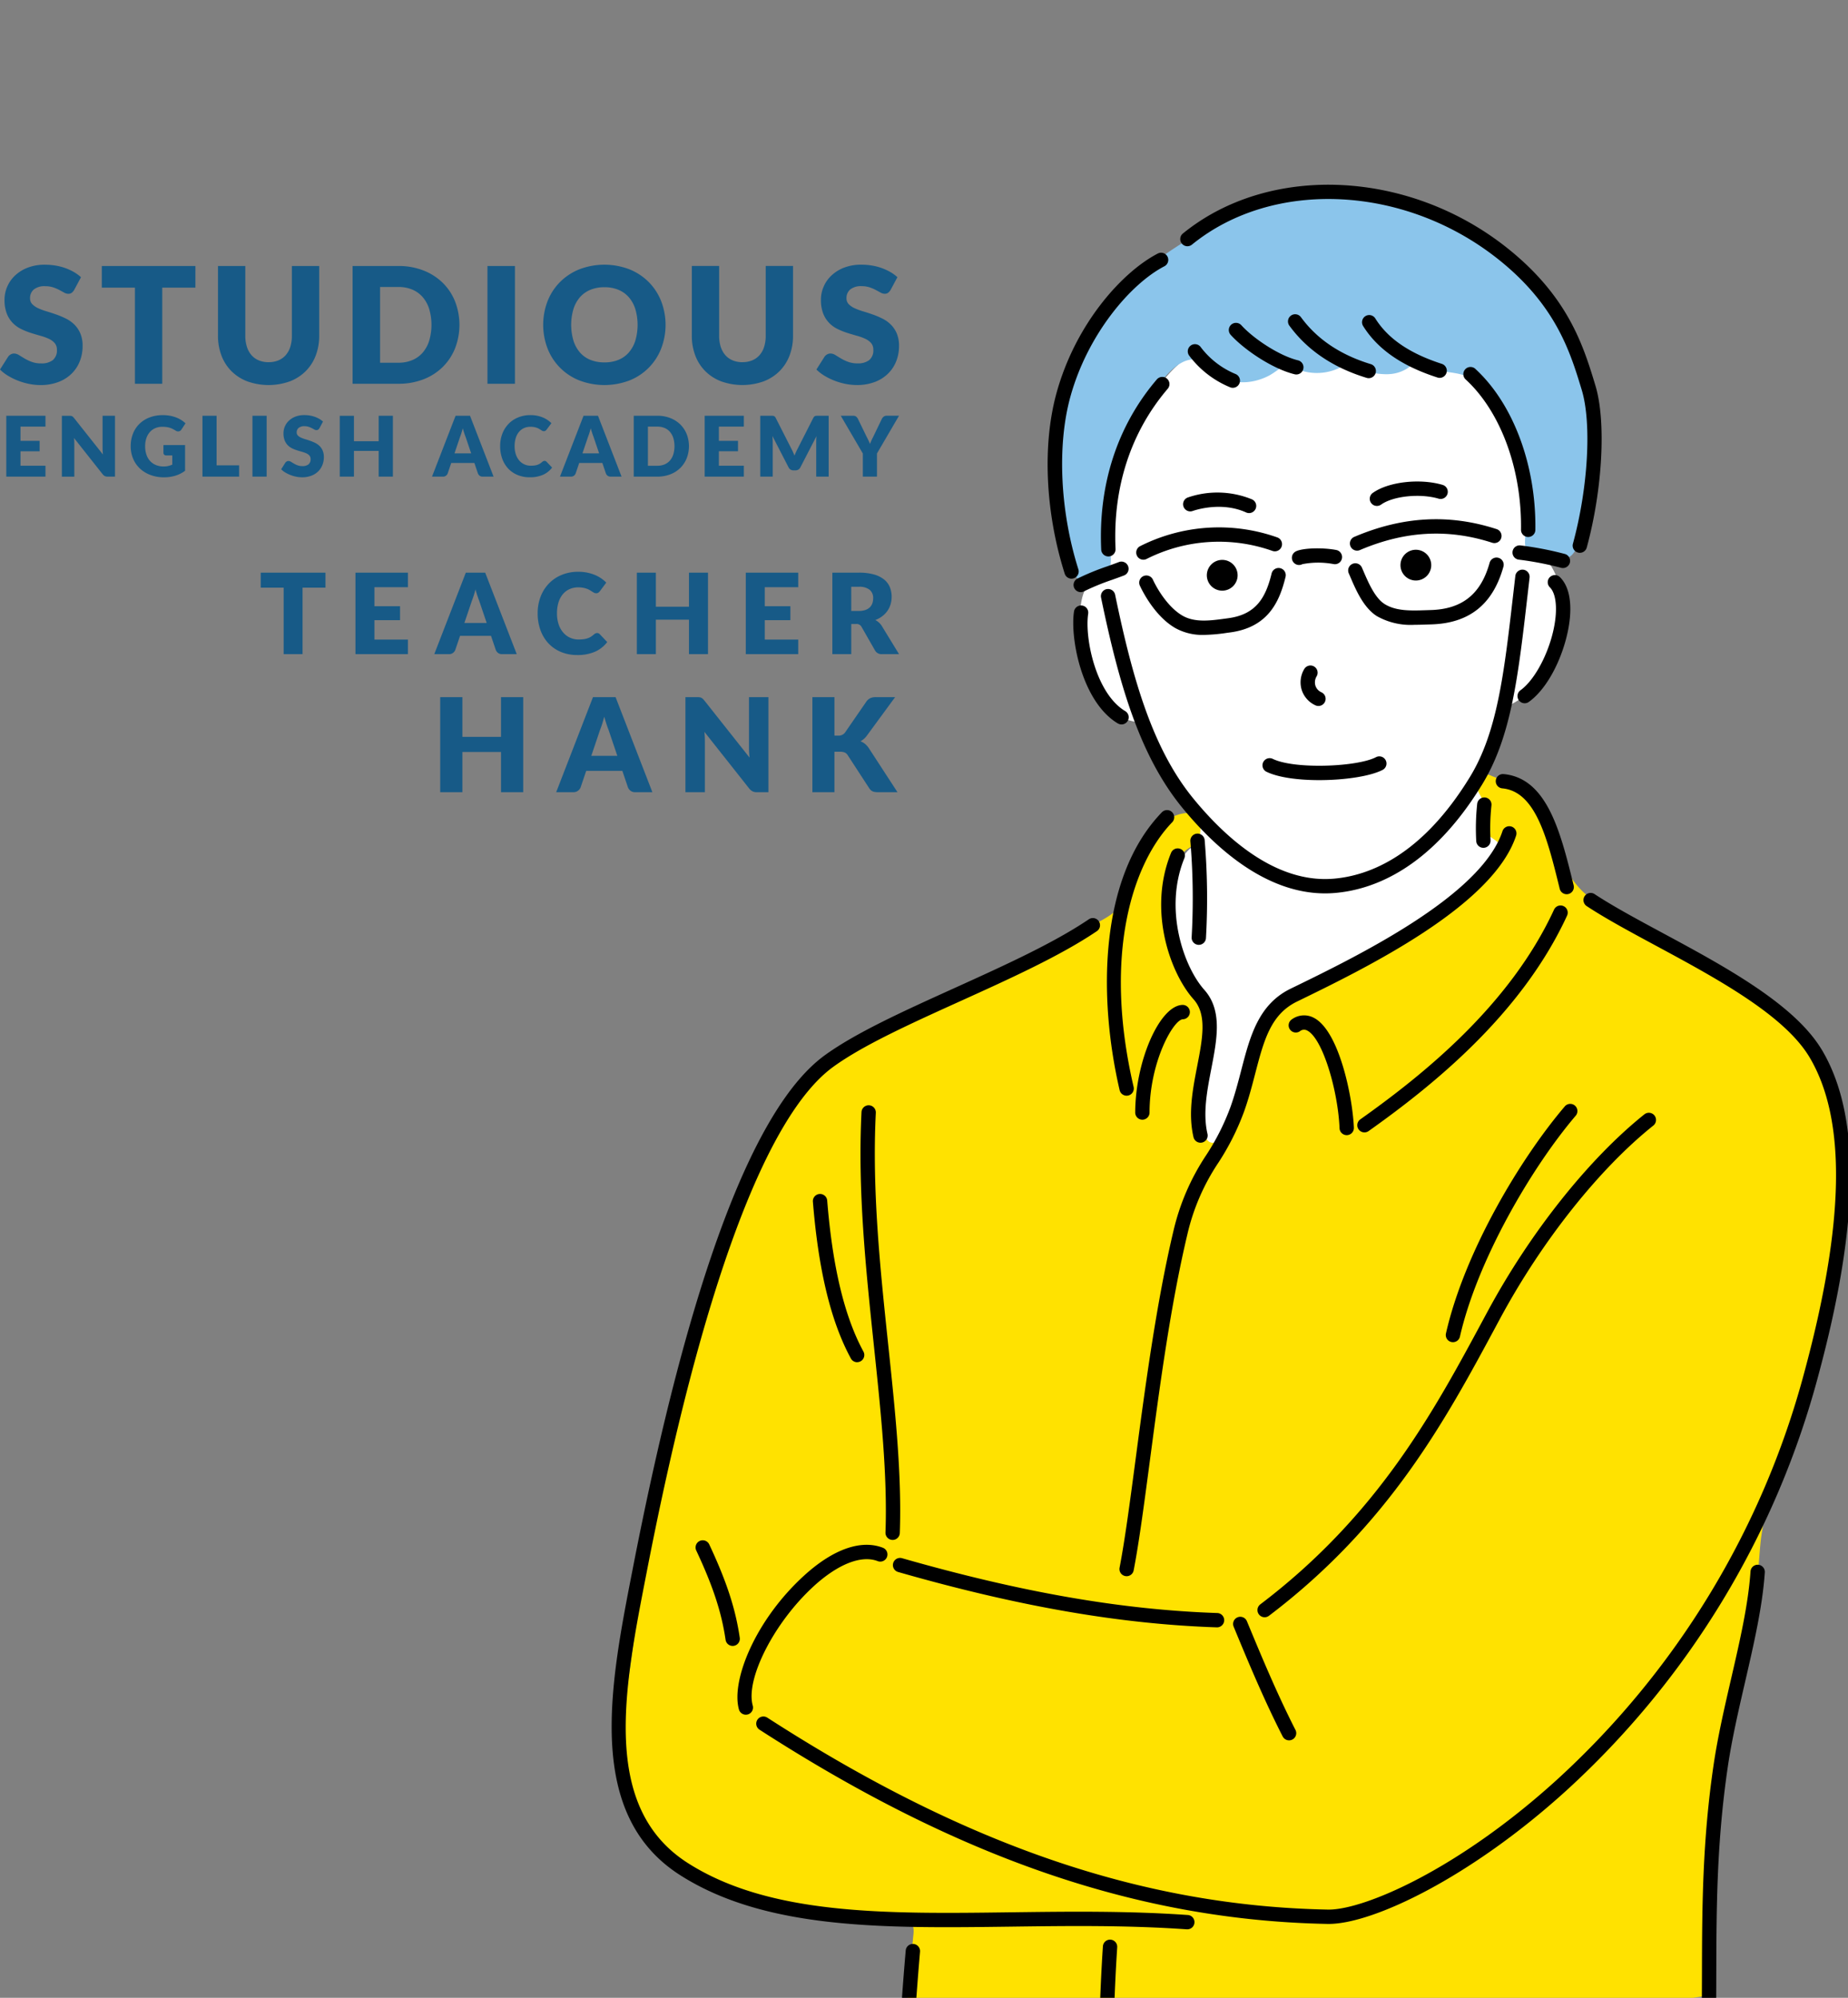 <svg xmlns="http://www.w3.org/2000/svg" xmlns:xlink="http://www.w3.org/1999/xlink" width="370" height="400" viewBox="0 0 370 400">
  <rect x="0" y="0" width="370" height="400" fill="#808080" stroke="none"/>
  <defs>
    <clipPath id="clip-path">
      <rect id="mask" width="370" height="400" transform="translate(727 4136)" fill="#ffe200"/>
    </clipPath>
  </defs>
  <g id="image" transform="translate(-727 -4136)" clip-path="url(#clip-path)">
    <g id="illust" transform="translate(849.462 4173)">
      <path id="white" d="M1059.191,4230.193a19.588,19.588,0,0,1-10.773,14c-1.234,5-2.659,10.071-5.526,14.38a.92.92,0,0,1,.338.624c.38,3.366.666,6.758,1.143,10.11.119.842.442.7,1.164.761a2.546,2.546,0,0,1,1.437.512,2.648,2.648,0,0,1,.791,2.551c-.369,2.43-2.613,4.586-4.32,6.187-2.146,2.011-4.505,3.811-6.818,5.625-8.406,6.592-17.286,12.729-27.154,16.93-2.316.987-5.065,1.595-7.14,3.044-1.959,1.367-2.815,3.736-3.427,5.944a116.587,116.587,0,0,1-5.012,15.39q-.864,2-1.833,3.95c-.418.841-.857,2.265-1.748,2.74-2.37,1.262-3.085-2.9-3.278-4.276-.788-5.611,1-11.089,1.362-16.653a18.925,18.925,0,0,0-.822-7.663c-.953-2.659-3.01-4.7-4.311-7.18a21.869,21.869,0,0,1-2.283-7.085,23.073,23.073,0,0,1,.129-9.176c.682-3.247,2-8.114,5.563-9.208a29.072,29.072,0,0,0-.824-6.023,49.752,49.752,0,0,1-10.93-18.258c-5.728-.373-10.006-5.6-11.343-11.052a36.548,36.548,0,0,1-.765-9.672c.067-2.547.264-5.508,2.151-7.439,1.022-1.046,2.847-1.333,3.428-2.749.532-1.3.246-2.887.179-4.242a45.822,45.822,0,0,1,.43-8.745,48.094,48.094,0,0,1,8.7-21.359.806.806,0,0,1,.091-.71,24.921,24.921,0,0,1,4.623-5.589,7.338,7.338,0,0,1,2.681-1.839c.059-.016.116-.021.174-.031.344-.29.682-.586,1.035-.866.9-.712,2.173.55,1.269,1.269-.049.04-.1.082-.144.121.113.067.225.137.336.208a15.95,15.95,0,0,0,12.49,2.276,36.236,36.236,0,0,1,7.137-1.416c2.338-.1,4.675-.118,7.011-.248,9.16-.511,18.737-1.543,27.441,2.07a.93.93,0,0,1,.535.565,7.4,7.4,0,0,1,3.569,4.071,56.138,56.138,0,0,1,2.1,5.44,10.993,10.993,0,0,1,1.769,3.533c.647,1.966,1.259,3.969,1.79,5.969a9.471,9.471,0,0,1,.3,2.094c1.207,4.476,1.112,9.271.875,13.916,2.845.258,4.735,3.2,5.6,5.725A22.5,22.5,0,0,1,1059.191,4230.193Z" transform="translate(-869.058 -4139.785)" fill="#fff"/>
      <path id="yellow" d="M1090.392,4314.428c-2.166-1.749-4.334-3.5-6.609-5.1-7.64-5.391-16.342-9.056-24.417-13.771a30.655,30.655,0,0,1-6.436-4.671c-2.836-2.858-4.59-6.556-5.99-10.28-1.164-3.1-2.043-7.183-4.705-9.423a12.2,12.2,0,0,0-3.555-1.842l-3.821-1.471a2.9,2.9,0,0,0-2.116-.241c-.991.419-1.183,1.789-.837,2.807s1.056,1.887,1.371,2.915c.453,1.48,0,2.969.044,4.465.1,3.233,4.756,2.364,2.667,6.131a17.523,17.523,0,0,1-3.793,4.725,140.207,140.207,0,0,1-18.621,13.874,62.706,62.706,0,0,1-8.679,4.663c-2.978,1.257-6.117,2.162-8.936,3.743-6.643,3.725-8.844,12.391-10.963,19.189-.6,1.916-1.2,3.833-1.943,5.7a15.409,15.409,0,0,1-2.4,4.67,1.874,1.874,0,0,1-2.439.57,4.024,4.024,0,0,1-1.352-2.571c-.723-3.233-.246-6.654.1-9.9.224-2.09.5-4.178.832-6.253a26.526,26.526,0,0,0,.678-6.224c-.26-3.431-2.157-4.9-3.918-7.642a31,31,0,0,1-4.476-18.664,13.052,13.052,0,0,1,2.574-6.172c.911-1.306,2.84-1.845,3.52-3.147a3.156,3.156,0,0,0,.267-1.186c.165-1.83.07-4.367-2.324-4.071a7.73,7.73,0,0,0-5.039,2.063,29.173,29.173,0,0,0-7.126,12.564,14.191,14.191,0,0,1-1.1,3.326c-1,1.8-2.9,2.88-4.708,3.869l-10.725,5.874c-3.95,2.162-7.9,4.325-11.947,6.3a89.559,89.559,0,0,1-11.5,4.511,56.731,56.731,0,0,0-20.148,11.837,64.916,64.916,0,0,0-15.447,21.446,43.465,43.465,0,0,0-2.971,10.27q-1.439,3.344-2.755,6.738a10.917,10.917,0,0,0-1.019,2.156.7.7,0,0,0,.013.514c-2.461,6.631-4.591,13.387-6.427,20.221a364.568,364.568,0,0,0-7.655,36.98c-.988,6.167-1.876,12.35-2.718,18.539-.882,6.475-2.035,13.028-1.963,19.581.062,5.7,1.22,11.616,4.458,16.41a24.015,24.015,0,0,0,6.81,6.481,40.434,40.434,0,0,0,11.7,7.543c7.208,3.027,15.084,3.55,22.779,4.275,3.413.321,8.622.642,12.035.963.622.734.372,1.936.293,2.819l-.086.965a44.78,44.78,0,0,0-.908,10.1q-.062.685-.124,1.372a.684.684,0,0,0,.123.481.872.872,0,0,0,.1.187,5.291,5.291,0,0,0,4.521,2.065c2.311.055,4.636-.378,6.949-.454,5.466-.18,8.947.6,14.321,1.478a82.857,82.857,0,0,0,15.593.852c5.419-.141,10.838-.324,16.257-.489,21.859-.661,43.723-1.247,65.579-1.993a301.608,301.608,0,0,0,36.179-2.934c.824-.128.708-1.136.112-1.472a41.271,41.271,0,0,0,.37-11.321c-.237-3.982-.345-7.969-.3-11.958q.075-6.527.675-13.027a19.054,19.054,0,0,0,1.28-4.279l6.521-30.879c.708-3.357,1.418-6.72,1.822-10.127.335-2.824.458-5.667.781-8.492a90.415,90.415,0,0,1,6.018-22.326c.755-1.946,1.543-3.878,2.344-5.8a103.318,103.318,0,0,0,7.336-28.043,120.46,120.46,0,0,0,.706-14.495C1105.073,4335.363,1101.981,4323.779,1090.392,4314.428Z" transform="translate(-858.609 -4149.484)" fill="#ffe200"/>
      <path id="blue" d="M958.624,4206.176c.574,2.313,1.269,4.594,2.059,6.827a5.412,5.412,0,0,0,1.42,2.451c1.931,1.614,5.906-.616,6.19-2.886a8.57,8.57,0,0,0-.17-3.561c-2.236-11.76,3.155-25.062,10.744-33.958,3.26-3.819,6.542-5.713,10.38-1.63,2.8,2.98,7.315,2.74,10.719,1,1.285-.656,2.6-1.866,3.789-2.383a10.517,10.517,0,0,0,11.413.24c-.217.146,4.221,1.334,4.624,1.4,2.874.443,5.255.888,7.927-.731a4.8,4.8,0,0,1,2.125-.956c1.216-.056,2.525.907,3.68,1.215,1.791.477,3.673.5,5.448,1.054,3.385,1.066,6.148,5.585,8,8.456,4.415,6.831,4.841,16.556,4.363,24.4-.057.936-.044,2.062.747,2.563a2.6,2.6,0,0,0,1.069.3c1.978.263,5.377,1.79,7.223.575,1.078-.708,1.9-3.046,2.456-4.206,1.645-3.459,1.909-8.391,2.194-12.179a59.943,59.943,0,0,0-.425-12.932c-1.086-7.641-4.8-13.982-8.474-20.686a39.4,39.4,0,0,0-8.513-10.059,41.565,41.565,0,0,0-6.28-4.3c-9.789-5.85-20.567-9.559-32.127-8.433a51.424,51.424,0,0,0-19.962,6.25c-5.423,3.021-11.58,6.636-15.971,11.055a42.714,42.714,0,0,0-3.523,4.087c-4.7,6.1-9.033,13.389-10.9,20.931-.949,3.833-1.951,7.493-2.011,11.5A57.161,57.161,0,0,0,958.624,4206.176Z" transform="translate(-868.448 -4136.161)" fill="#8bc5eb"/>
      <path id="line" d="M970.585,4263.63c-7.814,8.086-13.948,26.251-7.729,52.991a1.437,1.437,0,0,1-1.073,1.725,1.472,1.472,0,0,1-.327.037,1.437,1.437,0,0,1-1.4-1.112c-4.249-18.268-4.258-42.476,8.461-55.636a1.436,1.436,0,0,1,2.065,2Zm66.368-9.64a1.436,1.436,0,1,0-.27,2.859c6.7.632,9.024,10.087,11.484,20.1a1.438,1.438,0,0,0,1.394,1.094,1.414,1.414,0,0,0,.344-.042,1.436,1.436,0,0,0,1.052-1.737C1048.365,4265.716,1045.685,4254.813,1036.953,4253.99Zm12.695,28.324a1.436,1.436,0,0,0-2.609-1.2c-8.87,19.259-26.389,33.2-38.795,42.009a1.436,1.436,0,1,0,1.663,2.342C1022.581,4316.463,1040.491,4302.2,1049.648,4282.314Zm-62.456,31.68c1.728-6.638,3.093-11.883,8.365-14.451,13.7-6.672,39.2-19.091,43.864-33.186a1.436,1.436,0,1,0-2.726-.9c-4.281,12.944-29.075,25.019-42.4,31.5-6.462,3.148-8.126,9.541-9.887,16.31-.622,2.392-1.265,4.865-2.142,7.336a47.4,47.4,0,0,1-4.888,9.7,46.18,46.18,0,0,0-6.548,15.166c-3.44,14.465-5.734,31.787-7.576,45.7-1.153,8.712-2.15,16.234-3.209,21.714a1.435,1.435,0,0,0,1.137,1.682,1.468,1.468,0,0,0,.275.027,1.437,1.437,0,0,0,1.408-1.164c1.075-5.563,2.077-13.125,3.236-21.882,1.93-14.574,4.118-31.094,7.523-45.417a43.235,43.235,0,0,1,6.2-14.328,50.387,50.387,0,0,0,5.148-10.247C985.895,4318.979,986.554,4316.445,987.192,4313.994Zm46.018-55.323a1.439,1.439,0,0,0-1.566,1.293,46.141,46.141,0,0,0-.191,7.432,1.436,1.436,0,0,0,1.432,1.357l.08,0a1.435,1.435,0,0,0,1.356-1.512,43.384,43.384,0,0,1,.181-7A1.435,1.435,0,0,0,1033.21,4258.67Zm-57.366,29.509.065,0a1.435,1.435,0,0,0,1.433-1.371,140.376,140.376,0,0,0-.257-19.562,1.436,1.436,0,1,0-2.859.263,137.573,137.573,0,0,1,.247,19.169A1.436,1.436,0,0,0,975.844,4288.18Zm18.691,14.922a1.436,1.436,0,0,0,1.593,2.39,1.305,1.305,0,0,1,1.485-.156c3.114,1.585,6.163,12.084,6.474,19.568a1.435,1.435,0,0,0,1.433,1.376h.061a1.436,1.436,0,0,0,1.375-1.495c-.258-6.184-2.959-19.423-8.04-22.008A4.148,4.148,0,0,0,994.536,4303.1ZM977,4297.174c-4.081-4.571-8.168-16.106-3.98-26.348a1.436,1.436,0,0,0-2.658-1.087c-4.7,11.5-.2,24.085,4.5,29.347,2.719,3.046,1.8,7.822.729,13.35-.907,4.694-1.844,9.546-.745,14.25a1.436,1.436,0,0,0,2.8-.654c-.96-4.106-.082-8.653.767-13.051C979.571,4306.965,980.669,4301.281,977,4297.174Zm-13.825,24.576a1.436,1.436,0,0,0,1.433,1.439h0a1.437,1.437,0,0,0,1.436-1.433c.022-10.238,4.8-18.6,6.674-18.678a1.436,1.436,0,1,0-.122-2.869C968.043,4300.4,963.2,4311.476,963.177,4321.75Zm137.5-12.5c-5.449-9.186-19.521-16.772-31.936-23.463-5.094-2.746-9.905-5.339-13.589-7.767a1.436,1.436,0,0,0-1.58,2.4c3.79,2.5,8.656,5.121,13.807,7.9,12.086,6.515,25.786,13.9,30.829,22.4,7.393,12.468,7.037,33.126-1.091,63.157a169.488,169.488,0,0,1-49.572,81.527c-19.788,17.963-38.478,25.939-45.616,25.939l-.178,0c-37.063-.714-72.727-12.926-112.235-38.433a1.436,1.436,0,0,0-1.558,2.413c39.976,25.809,76.117,38.167,113.738,38.891.077,0,.155,0,.235,0,8.844,0,28.378-9.285,47.544-26.685a172.365,172.365,0,0,0,50.414-82.9C1108.233,4343.8,1108.492,4322.417,1100.681,4309.248ZM1087.9,4412.3a1.438,1.438,0,0,0-1.53,1.334c-.451,6.607-2.121,13.848-3.89,21.514-1.31,5.679-2.666,11.549-3.5,17.216-2.263,15.346-2.3,28.663-2.333,41.541q-.007,2.684-.02,5.355a1.435,1.435,0,0,0,1.427,1.444h.009a1.435,1.435,0,0,0,1.435-1.427q.016-2.678.021-5.365c.034-12.777.069-25.989,2.3-41.13.818-5.553,2.16-11.367,3.458-16.99,1.795-7.78,3.49-15.129,3.956-21.963A1.436,1.436,0,0,0,1087.9,4412.3Zm-52.528-47.7.879-1.631c8.354-15.509,19.817-29.942,30.661-38.608a1.436,1.436,0,0,0-1.793-2.244c-11.13,8.9-22.867,23.657-31.4,39.49l-.88,1.632c-9.868,18.338-21.053,39.124-44.619,56.991a1.436,1.436,0,1,0,1.736,2.288C1014.025,4404.278,1025.367,4383.2,1035.375,4364.6Zm-136.485,51.924c4.853-4.4,9.5-6.208,12.737-4.948a1.436,1.436,0,0,0,1.04-2.677c-4.357-1.693-9.935.261-15.707,5.5-9.851,8.94-14.737,21.115-13.12,26.877a1.436,1.436,0,0,0,2.765-.777C885.1,4435.153,890.958,4423.726,898.889,4416.528Zm16.8-2.781c24.166,6.917,44.447,10.44,63.825,11.091h.049a1.436,1.436,0,0,0,.048-2.871c-19.138-.643-39.2-4.132-63.132-10.982a1.436,1.436,0,0,0-.79,2.761Zm77.014,32.929a1.436,1.436,0,1,0,2.558-1.307c-3.707-7.257-6.9-14.964-9.72-21.763a1.436,1.436,0,0,0-2.653,1.1C985.722,4431.554,988.941,4439.318,992.7,4446.676Zm-18.984,35.757c-12.087-.851-24.011-.694-35.541-.543-24.732.326-48.094.631-64.551-9.85-17.448-11.112-12.827-34.814-8.36-57.735l.2-1.026c10.925-56.1,23.805-90.909,37.25-100.667,5.961-4.326,15.411-8.606,25.416-13.139,9.849-4.461,20.033-9.073,27.334-14.006a1.436,1.436,0,1,0-1.607-2.379c-7.1,4.8-17.172,9.357-26.912,13.769-10.141,4.593-19.721,8.933-25.917,13.431-14.245,10.338-27.158,44.8-38.383,102.442l-.2,1.024c-4.435,22.754-9.463,48.545,9.635,60.708,17.18,10.943,40.958,10.63,66.131,10.3,11.472-.152,23.335-.306,35.3.536.034,0,.068,0,.1,0a1.436,1.436,0,0,0,.1-2.868Zm-59.107-75.1a1.436,1.436,0,0,0,1.434-1.384c.419-11.653-.915-24.339-2.329-37.771-1.6-15.185-3.25-30.888-2.473-46.364a1.435,1.435,0,1,0-2.867-.144c-.788,15.7.876,31.514,2.485,46.809,1.4,13.327,2.727,25.916,2.315,37.367a1.435,1.435,0,0,0,1.383,1.486Zm-7.108-35.592a1.419,1.419,0,0,0,.683-.174,1.437,1.437,0,0,0,.578-1.947c-3.807-7.016-6.182-16.917-7.259-30.269a1.436,1.436,0,0,0-2.862.231c1.109,13.76,3.594,24.033,7.6,31.408A1.436,1.436,0,0,0,907.5,4371.746ZM884,4426.907c-.863-5.846-2.631-11.251-6.1-18.659a1.436,1.436,0,1,0-2.6,1.219c3.345,7.137,5.043,12.311,5.862,17.859a1.437,1.437,0,0,0,1.419,1.227,1.353,1.353,0,0,0,.212-.017A1.435,1.435,0,0,0,884,4426.907Zm34.78,61.32a1.432,1.432,0,0,0-1.553,1.307c-.336,3.916-.591,7.178-.8,10.268a1.437,1.437,0,0,0,1.334,1.532c.034,0,.067,0,.1,0a1.437,1.437,0,0,0,1.432-1.337c.212-3.074.467-6.322.8-10.22A1.435,1.435,0,0,0,918.784,4488.228Zm107.694-120.53a1.433,1.433,0,0,0,1.718-1.081c3.462-15.221,14.269-33.756,23.155-44.2a1.436,1.436,0,1,0-2.187-1.86c-8.833,10.38-20.039,29.023-23.768,45.424A1.435,1.435,0,0,0,1026.478,4367.7Zm-62.942-157.414a1.435,1.435,0,0,0,1.93.629,32.113,32.113,0,0,1,25.193-1.606,1.436,1.436,0,1,0,.961-2.707,35.006,35.006,0,0,0-27.455,1.753A1.434,1.434,0,0,0,963.536,4210.284Zm41.034.518a1.436,1.436,0,0,0-1.14-1.681c-2.8-.539-6.821-.393-8.111.293a1.439,1.439,0,0,0,.661,2.713,1.416,1.416,0,0,0,.667-.168,16.58,16.58,0,0,1,6.242-.018A1.438,1.438,0,0,0,1004.57,4210.8Zm2.468-4.307a1.436,1.436,0,1,0,1.125,2.643c9.01-3.837,17.663-4.32,26.453-1.479a1.436,1.436,0,1,0,.883-2.732C1026.022,4201.862,1016.712,4202.375,1007.038,4206.495Zm14.382,17.554.949-.028c7.676-.206,12.43-3.989,14.534-11.565a1.436,1.436,0,0,0-2.768-.769c-1.745,6.287-5.508,9.293-11.843,9.462l-.968.031c-2.921.1-5.943.2-8.224-1.244-1.919-1.213-3.243-4.3-4.211-6.55l-.315-.729a1.436,1.436,0,1,0-2.632,1.149l.308.714c1.116,2.6,2.644,6.156,5.316,7.845a13.753,13.753,0,0,0,7.54,1.737C1019.892,4224.1,1020.668,4224.074,1021.42,4224.049Zm-48.752-1.768c-2.58-1.476-4.761-4.692-5.943-7.209a1.436,1.436,0,1,0-2.6,1.219c.664,1.415,3.139,6.207,7.117,8.483a11.181,11.181,0,0,0,5.68,1.349,34.608,34.608,0,0,0,4.639-.412l.591-.078c7.671-1.014,9.93-6.2,11.129-11.133a1.436,1.436,0,0,0-2.791-.678c-1.177,4.844-3.109,8.222-8.715,8.963l-.6.081C978.2,4223.268,975.122,4223.683,972.668,4222.281Zm76.493-12.373a65.4,65.4,0,0,0-8.9-1.708,1.435,1.435,0,1,0-.216,2.862,63.464,63.464,0,0,1,8.38,1.62,1.436,1.436,0,1,0,.739-2.775Zm-89.235,1.627c-.833.317-1.606.594-2.349.86a49.662,49.662,0,0,0-5.926,2.434,1.436,1.436,0,1,0,1.287,2.567,46.766,46.766,0,0,1,5.607-2.3c.76-.272,1.549-.555,2.4-.877a1.437,1.437,0,0,0-1.019-2.687Zm29.583,42.014c2.39,1.146,6.405,1.651,10.511,1.651,5.069,0,10.274-.771,12.718-2.061a1.436,1.436,0,0,0-1.34-2.54c-3.689,1.946-16.234,2.477-20.648.361a1.436,1.436,0,1,0-1.241,2.589Zm-5.1-89.447a1.436,1.436,0,0,0-2.131,1.925c2.658,2.945,8.313,6.806,12.815,7.91a1.407,1.407,0,0,0,.343.042,1.436,1.436,0,0,0,.341-2.831C991.931,4170.206,986.795,4166.744,984.41,4164.1Zm11.955-1.591a1.435,1.435,0,1,0-2.321,1.689c3.569,4.9,8.775,8.42,15.472,10.459a1.453,1.453,0,0,0,.419.062,1.436,1.436,0,0,0,.417-2.81C1004.266,4170.06,999.56,4166.9,996.365,4162.512Zm28.219,9.346c-6.431-2.07-10.788-5.039-13.321-9.077a1.436,1.436,0,1,0-2.433,1.525c2.907,4.634,7.772,8,14.874,10.285a1.413,1.413,0,0,0,.441.07,1.437,1.437,0,0,0,.44-2.8Zm6.7,1a1.436,1.436,0,1,0-1.943,2.115c7.009,6.442,11.257,17.973,11.084,30.091a1.435,1.435,0,0,0,1.415,1.456h.021a1.437,1.437,0,0,0,1.436-1.416C1043.477,4192.2,1038.874,4179.843,1031.28,4172.862Zm-54.965-4.329a1.436,1.436,0,1,0-2.355,1.644,19.5,19.5,0,0,0,8.181,6.357,1.436,1.436,0,1,0,1.133-2.639A16.786,16.786,0,0,1,976.315,4168.533Zm-8.815,6.448c-7.88,9.229-11.728,21.011-11.13,34.068a1.436,1.436,0,0,0,1.433,1.37c.022,0,.045,0,.066,0a1.436,1.436,0,0,0,1.37-1.5c-.565-12.317,3.048-23.407,10.445-32.072a1.436,1.436,0,1,0-2.184-1.865Zm-10.045,41.981a1.437,1.437,0,0,0-1.116,1.7c3.694,17.856,7.882,31.855,16.319,42.132,6.5,7.921,16.6,17.087,28.541,17.087q.95,0,1.918-.08c7.789-.644,19.227-4.926,29.487-21.668,5.853-9.551,7.228-21.484,9.131-38l.4-3.468a1.436,1.436,0,0,0-2.853-.332l-.4,3.47c-1.86,16.152-3.2,27.821-8.727,36.831-9.631,15.715-20.147,19.716-27.274,20.306-11.529.966-21.591-8.156-28-15.967-8.064-9.823-12.119-23.452-15.726-40.892A1.438,1.438,0,0,0,957.455,4216.962Zm-7.027-2.1a1.422,1.422,0,0,0,.433-.067,1.437,1.437,0,0,0,.936-1.8c-3.658-11.557-4.28-24.764-1.624-34.465,3.446-12.589,12.092-22.715,18.849-26.211a1.436,1.436,0,1,0-1.32-2.551c-7.088,3.667-16.464,13.995-20.3,28-2.837,10.36-2.218,23.853,1.656,36.09A1.437,1.437,0,0,0,950.428,4214.864Zm24.13-66.892c16.26-13.208,42.622-11.938,61.32,2.954,11.565,9.211,14.411,18.6,16.7,26.148,2.023,6.674,1.281,19.63-1.765,30.806a1.436,1.436,0,0,0,2.771.756c3.172-11.638,3.9-25.262,1.743-32.4-2.4-7.927-5.393-17.792-17.657-27.562-19.728-15.711-47.637-16.975-64.921-2.935a1.436,1.436,0,1,0,1.811,2.228Zm-14.86,95.879a1.435,1.435,0,0,0,1.97-.494,1.436,1.436,0,0,0-.494-1.97c-5.89-3.529-8.147-14.634-7.414-19.5a1.436,1.436,0,1,0-2.84-.428C950.116,4226.791,952.486,4239.531,959.7,4243.852Zm86.483-29.278a1.437,1.437,0,0,0,.018,2.031c.938.921,1.367,2.924,1.177,5.5-.422,5.711-3.645,12.623-7.039,15.094a1.436,1.436,0,1,0,1.69,2.321c4.593-3.342,7.783-11.373,8.213-17.2.259-3.516-.442-6.2-2.028-7.757A1.438,1.438,0,0,0,1046.181,4214.573Zm-47.16,17.9a1.435,1.435,0,0,0-1.978.457,5.18,5.18,0,0,0-.559,4.12,5.093,5.093,0,0,0,2.753,3.168,1.436,1.436,0,1,0,1.252-2.585,2.205,2.205,0,0,1-1.245-1.378,2.325,2.325,0,0,1,.235-1.8A1.436,1.436,0,0,0,999.021,4232.469Zm-26.175-32.03a1.436,1.436,0,0,0,1.833.875c.578-.2,5.789-1.932,10.7.292a1.434,1.434,0,0,0,1.9-.716,1.437,1.437,0,0,0-.716-1.9,18.237,18.237,0,0,0-12.844-.382A1.437,1.437,0,0,0,972.846,4200.439Zm51.84-4.361c-4.553-1.327-10.8-.61-13.914,1.6a1.436,1.436,0,1,0,1.658,2.344c2.411-1.705,7.763-2.259,11.453-1.184a1.436,1.436,0,1,0,.8-2.757Zm-41.006,18.11a3.081,3.081,0,1,0-3.082,3.08A3.083,3.083,0,0,0,983.68,4214.188Zm38.767-2.031a3.08,3.08,0,1,0-3.08,3.08A3.081,3.081,0,0,0,1022.447,4212.157Zm-64.212,275.208a1.438,1.438,0,0,0-1.527,1.338c-.3,4.5-.53,9.546-.692,14.991a1.435,1.435,0,0,0,1.393,1.478h.043a1.436,1.436,0,0,0,1.434-1.395c.161-5.409.392-10.417.687-14.885A1.436,1.436,0,0,0,958.235,4487.364Z" transform="translate(-858.35 -4136)"/>
    </g>
    <g id="text" transform="translate(25.244 18.383)">
      <path id="logo" d="M705.859,4203.037v2.843h3.83v2.091h-3.83v2.9h5v2.174h-7.844v-12.185h7.844v2.174Zm18.921-2.174v12.185h-1.472a1.285,1.285,0,0,1-.548-.1,1.374,1.374,0,0,1-.439-.362l-5.746-7.269q.034.326.047.632c.008.2.013.394.013.573v6.531h-2.492v-12.185h1.488a2.221,2.221,0,0,1,.31.017.8.8,0,0,1,.226.062.764.764,0,0,1,.193.129,2.244,2.244,0,0,1,.209.226l5.8,7.318q-.042-.352-.059-.683t-.017-.623v-6.447Zm9.7,5.871h4.332v5.143a6.383,6.383,0,0,1-1.994,1,7.885,7.885,0,0,1-2.211.31,7.6,7.6,0,0,1-2.74-.474,6.286,6.286,0,0,1-2.111-1.3,5.732,5.732,0,0,1-1.354-1.974,6.357,6.357,0,0,1-.477-2.48,6.749,6.749,0,0,1,.452-2.505,5.636,5.636,0,0,1,1.292-1.968,5.821,5.821,0,0,1,2.032-1.287,7.319,7.319,0,0,1,2.664-.462,7.855,7.855,0,0,1,1.43.125,6.971,6.971,0,0,1,1.234.345,5.59,5.59,0,0,1,1.032.518,5.424,5.424,0,0,1,.836.652l-.819,1.245a.79.79,0,0,1-.5.36.881.881,0,0,1-.657-.151q-.334-.2-.631-.347a4.024,4.024,0,0,0-.607-.238,4.156,4.156,0,0,0-.653-.134,6.609,6.609,0,0,0-.769-.042,3.509,3.509,0,0,0-1.43.281,3.052,3.052,0,0,0-1.083.79,3.582,3.582,0,0,0-.69,1.225,4.963,4.963,0,0,0-.242,1.594,5.125,5.125,0,0,0,.267,1.722,3.58,3.58,0,0,0,.757,1.272,3.26,3.26,0,0,0,1.171.791,4.054,4.054,0,0,0,1.51.271,3.921,3.921,0,0,0,.923-.1,4.918,4.918,0,0,0,.807-.267v-1.848h-1.2a.59.59,0,0,1-.419-.143.475.475,0,0,1-.15-.36Zm15.155,4.056v2.258h-7.342v-12.185h2.827v9.927Zm5.508,2.258H752.3v-12.185h2.843Zm10.581-9.71a1.069,1.069,0,0,1-.263.3.6.6,0,0,1-.355.1.872.872,0,0,1-.414-.122l-.5-.271a4.35,4.35,0,0,0-.64-.271,2.552,2.552,0,0,0-.82-.122,1.766,1.766,0,0,0-1.183.338,1.152,1.152,0,0,0-.389.916.843.843,0,0,0,.234.612,2.033,2.033,0,0,0,.615.417,6.394,6.394,0,0,0,.869.322q.489.146,1,.326a9.234,9.234,0,0,1,1,.423,3.364,3.364,0,0,1,.869.618,2.9,2.9,0,0,1,.616.918,3.255,3.255,0,0,1,.234,1.3,4.228,4.228,0,0,1-.293,1.581,3.7,3.7,0,0,1-.849,1.284,3.938,3.938,0,0,1-1.372.861,5.142,5.142,0,0,1-1.852.314,5.827,5.827,0,0,1-1.158-.118,6.871,6.871,0,0,1-1.142-.331,6.688,6.688,0,0,1-1.037-.5,4.39,4.39,0,0,1-.844-.653l.836-1.321a.84.84,0,0,1,.264-.239.693.693,0,0,1,.355-.1.951.951,0,0,1,.506.159c.17.106.362.223.577.351a4.614,4.614,0,0,0,.741.352,2.793,2.793,0,0,0,.987.158,1.889,1.889,0,0,0,1.2-.338,1.292,1.292,0,0,0,.427-1.075,1.022,1.022,0,0,0-.234-.695,1.831,1.831,0,0,0-.615-.443,5.675,5.675,0,0,0-.866-.308q-.486-.135-1-.3a7.011,7.011,0,0,1-1-.4,3.138,3.138,0,0,1-.866-.626,2.938,2.938,0,0,1-.614-.97,3.843,3.843,0,0,1-.235-1.436,3.408,3.408,0,0,1,.276-1.337,3.445,3.445,0,0,1,.811-1.162,3.978,3.978,0,0,1,1.313-.816,4.856,4.856,0,0,1,1.781-.305,6.621,6.621,0,0,1,1.092.088,5.8,5.8,0,0,1,1.008.259,5.563,5.563,0,0,1,.89.41,4.115,4.115,0,0,1,.741.541Zm14.694-2.475v12.185h-2.844V4207.9h-4.951v5.152h-2.843v-12.185h2.843v5.092h4.951v-5.092Zm15.446,0h-2.894l-4.716,12.185h2.207a.923.923,0,0,0,.59-.188,1.027,1.027,0,0,0,.33-.423l.719-2.123h4.633l.719,2.123a1.085,1.085,0,0,0,.343.439.952.952,0,0,0,.593.172h2.191Zm-3.11,7.525,1.121-3.319c.084-.211.173-.463.267-.753s.185-.6.268-.945q.142.5.284.933t.268.749l1.129,3.336Zm18.03,1.506a.589.589,0,0,1,.2.038.536.536,0,0,1,.192.128l1.121,1.179a4.659,4.659,0,0,1-1.844,1.452,6.455,6.455,0,0,1-2.622.489,6.244,6.244,0,0,1-2.488-.474,5.353,5.353,0,0,1-1.865-1.3,5.754,5.754,0,0,1-1.175-1.974,7.278,7.278,0,0,1-.409-2.48,6.874,6.874,0,0,1,.443-2.505,5.818,5.818,0,0,1,1.246-1.968,5.565,5.565,0,0,1,1.923-1.287,6.41,6.41,0,0,1,2.467-.462,6.567,6.567,0,0,1,1.292.122,6.217,6.217,0,0,1,1.133.334,5.176,5.176,0,0,1,.97.515,5.082,5.082,0,0,1,.787.652l-.954,1.28a1.317,1.317,0,0,1-.217.214.579.579,0,0,1-.352.1.632.632,0,0,1-.284-.068c-.089-.045-.184-.1-.284-.163s-.211-.135-.33-.209a2.548,2.548,0,0,0-.427-.209,3.668,3.668,0,0,0-.577-.163,3.943,3.943,0,0,0-.773-.067,3.111,3.111,0,0,0-1.284.259,2.816,2.816,0,0,0-1,.757,3.5,3.5,0,0,0-.653,1.221,5.453,5.453,0,0,0-.23,1.651,5,5,0,0,0,.256,1.665,3.651,3.651,0,0,0,.693,1.225,2.94,2.94,0,0,0,1.025.757,3.055,3.055,0,0,0,1.255.26,6.023,6.023,0,0,0,.7-.039,3.123,3.123,0,0,0,.594-.125,2.454,2.454,0,0,0,.518-.234,3.384,3.384,0,0,0,.494-.373,1.044,1.044,0,0,1,.217-.138A.57.57,0,0,1,810.784,4209.895Zm10.7-9.032h-2.893l-4.716,12.185h2.208a.923.923,0,0,0,.59-.188,1.029,1.029,0,0,0,.33-.423l.719-2.123h4.633l.719,2.123a1.083,1.083,0,0,0,.343.439.953.953,0,0,0,.594.172h2.191Zm-3.11,7.525,1.12-3.319c.084-.211.173-.463.267-.753s.184-.6.268-.945q.142.5.284.933t.267.749l1.129,3.336Zm20.861-3.867a5.643,5.643,0,0,0-1.284-1.927,5.894,5.894,0,0,0-1.994-1.271,6.991,6.991,0,0,0-2.588-.46H828.64v12.185h4.733a7.041,7.041,0,0,0,2.588-.457,5.8,5.8,0,0,0,1.994-1.272,5.685,5.685,0,0,0,1.284-1.931,6.719,6.719,0,0,0,0-4.867Zm-2.671,4.07a3.472,3.472,0,0,1-.674,1.232,2.927,2.927,0,0,1-1.075.779,3.661,3.661,0,0,1-1.446.271h-1.89v-7.836h1.89a3.644,3.644,0,0,1,1.446.272,2.912,2.912,0,0,1,1.075.777,3.489,3.489,0,0,1,.674,1.233,5.834,5.834,0,0,1,0,3.271Zm9.123-5.554v2.843h3.83v2.091h-3.83v2.9h5v2.174h-7.844v-12.185h7.844v2.174Zm21.982-2.174v12.185h-2.492v-7.008c0-.162,0-.338.013-.526s.023-.383.046-.579L862,4211.2a1.066,1.066,0,0,1-.405.443,1.128,1.128,0,0,1-.581.15h-.384a1.128,1.128,0,0,1-.581-.15,1.074,1.074,0,0,1-.406-.443l-3.236-6.281c.017.2.031.4.042.589s.016.369.016.531v7.008h-2.492v-12.185h2.158q.184,0,.321.009a.789.789,0,0,1,.247.049.546.546,0,0,1,.2.13,1,1,0,0,1,.172.247l3.137,6.18q.167.319.322.661c.1.229.2.463.3.7.1-.245.194-.485.3-.718s.213-.458.33-.67l3.128-6.155a1.051,1.051,0,0,1,.172-.247.564.564,0,0,1,.2-.13.8.8,0,0,1,.248-.049q.138-.009.321-.009Zm9.668,7.552v4.633h-2.827v-4.633l-4.416-7.552h2.493a.9.9,0,0,1,.581.171,1.393,1.393,0,0,1,.355.439l1.723,3.546q.217.418.392.782t.31.716q.126-.361.289-.724t.38-.774l1.706-3.546a1.72,1.72,0,0,1,.142-.217,1.112,1.112,0,0,1,.2-.2.942.942,0,0,1,.581-.2h2.509Zm-160.728-32.748a2.083,2.083,0,0,1-.51.583,1.134,1.134,0,0,1-.687.193,1.683,1.683,0,0,1-.8-.234q-.429-.234-.971-.526a8.064,8.064,0,0,0-1.238-.526,4.929,4.929,0,0,0-1.586-.235,3.4,3.4,0,0,0-2.29.657,2.222,2.222,0,0,0-.752,1.77,1.641,1.641,0,0,0,.453,1.183,3.946,3.946,0,0,0,1.19.809,12.964,12.964,0,0,0,1.683.624q.946.281,1.934.629a17.35,17.35,0,0,1,1.933.818,6.459,6.459,0,0,1,1.684,1.2,5.59,5.59,0,0,1,1.189,1.771,6.3,6.3,0,0,1,.454,2.517,8.193,8.193,0,0,1-.567,3.059,7.13,7.13,0,0,1-1.642,2.482,7.592,7.592,0,0,1-2.654,1.668,9.933,9.933,0,0,1-3.584.607,11.461,11.461,0,0,1-2.242-.226,13.309,13.309,0,0,1-2.209-.639,12.81,12.81,0,0,1-2.007-.98,8.488,8.488,0,0,1-1.634-1.262l1.618-2.557a1.619,1.619,0,0,1,.509-.461,1.332,1.332,0,0,1,.688-.187,1.854,1.854,0,0,1,.98.308q.493.307,1.116.68a9.1,9.1,0,0,0,1.433.679,5.353,5.353,0,0,0,1.909.308,3.637,3.637,0,0,0,2.315-.655,2.5,2.5,0,0,0,.825-2.079,1.966,1.966,0,0,0-.454-1.344,3.487,3.487,0,0,0-1.19-.858,10.8,10.8,0,0,0-1.675-.6q-.938-.26-1.925-.574a14.167,14.167,0,0,1-1.926-.778,6.056,6.056,0,0,1-1.675-1.213,5.679,5.679,0,0,1-1.19-1.878,7.47,7.47,0,0,1-.453-2.775,6.582,6.582,0,0,1,.534-2.589,6.682,6.682,0,0,1,1.57-2.249,7.7,7.7,0,0,1,2.541-1.578,9.4,9.4,0,0,1,3.448-.591,12.918,12.918,0,0,1,2.111.171,11.028,11.028,0,0,1,1.949.5,10.626,10.626,0,0,1,1.724.792,7.914,7.914,0,0,1,1.432,1.043Zm24.268-.454h-6.635v19.242h-5.47v-19.242H722.14v-4.337h18.74Zm14.656,14.921a5.027,5.027,0,0,0,1.967-.365,3.992,3.992,0,0,0,1.464-1.043,4.64,4.64,0,0,0,.914-1.659,7.233,7.233,0,0,0,.315-2.225v-13.966h5.47v13.966a10.921,10.921,0,0,1-.7,3.981,8.932,8.932,0,0,1-2.015,3.123,9.091,9.091,0,0,1-3.188,2.039,12.665,12.665,0,0,1-8.464,0,9.089,9.089,0,0,1-3.188-2.039,8.838,8.838,0,0,1-2.007-3.123,11.035,11.035,0,0,1-.7-3.981v-13.966h5.47v13.949a7.233,7.233,0,0,0,.316,2.226,4.69,4.69,0,0,0,.914,1.667,3.921,3.921,0,0,0,1.464,1.052A5.02,5.02,0,0,0,755.536,4190.135Zm37.328-12.178a10.953,10.953,0,0,0-2.484-3.73,11.415,11.415,0,0,0-3.859-2.459,13.528,13.528,0,0,0-5.008-.89h-9.16v23.579h9.16a13.658,13.658,0,0,0,5.008-.882,11.263,11.263,0,0,0,3.859-2.46,11.012,11.012,0,0,0,2.484-3.738,13.013,13.013,0,0,0,0-9.418Zm-5.17,7.873a6.773,6.773,0,0,1-1.3,2.388,5.662,5.662,0,0,1-2.08,1.5,7.062,7.062,0,0,1-2.8.527h-3.658v-15.165h3.658a7.028,7.028,0,0,1,2.8.526,5.644,5.644,0,0,1,2.08,1.505,6.745,6.745,0,0,1,1.3,2.386,11.285,11.285,0,0,1,0,6.328Zm17.163,8.626h-5.5v-23.579h5.5Zm29.276-16.539a11.379,11.379,0,0,0-2.484-3.821,11.582,11.582,0,0,0-3.859-2.549,14.029,14.029,0,0,0-10.026-.008,11.525,11.525,0,0,0-3.875,2.542,11.311,11.311,0,0,0-2.492,3.819,13.272,13.272,0,0,0,0,9.515,11.246,11.246,0,0,0,6.367,6.377,14.084,14.084,0,0,0,10.026,0,11.236,11.236,0,0,0,6.343-6.377,13.225,13.225,0,0,0,0-9.5Zm-5.17,7.9a6.674,6.674,0,0,1-1.3,2.372,5.536,5.536,0,0,1-2.08,1.48,7.246,7.246,0,0,1-2.8.509,7.355,7.355,0,0,1-2.824-.509,5.53,5.53,0,0,1-2.088-1.48,6.66,6.66,0,0,1-1.3-2.372,11.2,11.2,0,0,1,0-6.311,6.662,6.662,0,0,1,1.3-2.371,5.616,5.616,0,0,1,2.088-1.489,7.29,7.29,0,0,1,2.824-.518,7.183,7.183,0,0,1,2.8.518,5.622,5.622,0,0,1,2.08,1.489,6.676,6.676,0,0,1,1.3,2.371,11.2,11.2,0,0,1,0,6.311Zm21.443,4.314a5.027,5.027,0,0,0,1.966-.365,3.985,3.985,0,0,0,1.464-1.043,4.622,4.622,0,0,0,.914-1.659,7.231,7.231,0,0,0,.316-2.225v-13.966h5.469v13.966a10.9,10.9,0,0,1-.7,3.981,8.928,8.928,0,0,1-2.015,3.123,9.083,9.083,0,0,1-3.188,2.039,12.663,12.663,0,0,1-8.464,0,9.075,9.075,0,0,1-3.188-2.039,8.826,8.826,0,0,1-2.007-3.123,11.017,11.017,0,0,1-.7-3.981v-13.966h5.469v13.949a7.233,7.233,0,0,0,.316,2.226,4.691,4.691,0,0,0,.914,1.667,3.928,3.928,0,0,0,1.464,1.052A5.024,5.024,0,0,0,850.406,4190.135Zm29.667-14.468a2.1,2.1,0,0,1-.509.583,1.14,1.14,0,0,1-.688.193,1.686,1.686,0,0,1-.8-.234q-.429-.234-.97-.526a8.112,8.112,0,0,0-1.238-.526,4.933,4.933,0,0,0-1.586-.235,3.407,3.407,0,0,0-2.291.657,2.225,2.225,0,0,0-.752,1.77,1.637,1.637,0,0,0,.454,1.183,3.942,3.942,0,0,0,1.189.809,13.028,13.028,0,0,0,1.683.624q.948.281,1.934.629a17.357,17.357,0,0,1,1.934.818,6.465,6.465,0,0,1,1.683,1.2,5.589,5.589,0,0,1,1.19,1.771,6.313,6.313,0,0,1,.453,2.517,8.213,8.213,0,0,1-.566,3.059,7.143,7.143,0,0,1-1.643,2.482,7.6,7.6,0,0,1-2.654,1.668,9.939,9.939,0,0,1-3.585.607,11.474,11.474,0,0,1-2.242-.226,13.307,13.307,0,0,1-2.209-.639,12.768,12.768,0,0,1-2.006-.98,8.524,8.524,0,0,1-1.635-1.262l1.618-2.557a1.611,1.611,0,0,1,.51-.461,1.331,1.331,0,0,1,.688-.187,1.85,1.85,0,0,1,.979.308q.493.307,1.117.68a9.061,9.061,0,0,0,1.432.679,5.354,5.354,0,0,0,1.91.308,3.635,3.635,0,0,0,2.314-.655,2.5,2.5,0,0,0,.825-2.079,1.966,1.966,0,0,0-.454-1.344,3.49,3.49,0,0,0-1.189-.858,10.862,10.862,0,0,0-1.675-.6q-.938-.26-1.926-.574a14.212,14.212,0,0,1-1.926-.778,6.068,6.068,0,0,1-1.675-1.213,5.689,5.689,0,0,1-1.19-1.878,7.466,7.466,0,0,1-.453-2.775,6.586,6.586,0,0,1,.534-2.589,6.66,6.66,0,0,1,1.57-2.249,7.7,7.7,0,0,1,2.541-1.578,9.4,9.4,0,0,1,3.447-.591,12.92,12.92,0,0,1,2.111.171,11.036,11.036,0,0,1,1.95.5,10.61,10.61,0,0,1,1.724.792,7.917,7.917,0,0,1,1.433,1.043Z" fill="#175a87"/>
      <path id="name" d="M759.756,4239.107h12.967v3h-4.591v13.315h-3.785v-13.315h-4.591Zm18.969,16.314h10.5v-2.911h-6.7v-3.886h5.128v-2.8h-5.128v-3.807h6.7v-2.911h-10.5Zm18.738,0h-2.957l6.316-16.314H804.7l6.316,16.314h-2.934a1.277,1.277,0,0,1-.795-.229,1.445,1.445,0,0,1-.459-.588l-.964-2.843h-6.2l-.963,2.843a1.369,1.369,0,0,1-.443.566A1.23,1.23,0,0,1,797.463,4255.422Zm3.068-6.236H805l-1.511-4.469q-.169-.425-.358-1t-.381-1.249q-.169.684-.358,1.267c-.128.387-.247.724-.359,1.007Zm22.622,6.416a8.636,8.636,0,0,0,3.511-.656,6.215,6.215,0,0,0,2.469-1.943l-1.5-1.579a.718.718,0,0,0-.257-.173.749.749,0,0,0-.593.022,1.382,1.382,0,0,0-.292.185,4.375,4.375,0,0,1-.661.5,3.169,3.169,0,0,1-.694.313,4.283,4.283,0,0,1-.8.167,7.911,7.911,0,0,1-.94.051,4.107,4.107,0,0,1-1.679-.347,3.918,3.918,0,0,1-1.372-1.013,4.889,4.889,0,0,1-.93-1.64,6.731,6.731,0,0,1-.341-2.228,7.268,7.268,0,0,1,.308-2.212,4.661,4.661,0,0,1,.873-1.634,3.733,3.733,0,0,1,1.344-1.013,4.15,4.15,0,0,1,1.719-.348,5.247,5.247,0,0,1,1.036.09,4.681,4.681,0,0,1,.773.218,3.455,3.455,0,0,1,.571.28l.442.28c.135.085.262.159.381.219a.863.863,0,0,0,.381.09.758.758,0,0,0,.471-.129,1.719,1.719,0,0,0,.292-.286l1.276-1.714a6.861,6.861,0,0,0-1.052-.874,7.032,7.032,0,0,0-1.3-.688,8.417,8.417,0,0,0-1.517-.448,8.874,8.874,0,0,0-1.73-.161,8.613,8.613,0,0,0-3.3.615,7.5,7.5,0,0,0-2.576,1.724,7.8,7.8,0,0,0-1.669,2.637,9.183,9.183,0,0,0-.593,3.354,9.764,9.764,0,0,0,.548,3.319,7.7,7.7,0,0,0,1.573,2.643,7.225,7.225,0,0,0,2.5,1.747A8.372,8.372,0,0,0,823.153,4255.6Zm22.346-.18h3.808v-16.314H845.5v6.819h-6.629v-6.819h-3.808v16.314h3.808v-6.9H845.5Zm11.375,0h10.5v-2.911h-6.7v-3.886h5.129v-2.8h-5.129v-3.807h6.7v-2.911h-10.5Zm21.118,0h-3.784v-16.314h5.308a10.972,10.972,0,0,1,3.018.362,5.665,5.665,0,0,1,2.038,1.015,3.821,3.821,0,0,1,1.147,1.534,5.065,5.065,0,0,1,.359,1.926,5.158,5.158,0,0,1-.213,1.5,4.662,4.662,0,0,1-.627,1.306,4.814,4.814,0,0,1-1.024,1.069,5.522,5.522,0,0,1-1.406.773,3.338,3.338,0,0,1,1.277,1.152l3.471,5.678h-3.427a1.454,1.454,0,0,1-1.365-.716l-2.71-4.737a1.1,1.1,0,0,0-1.1-.582h-.963Zm0-8.645h1.524a3.9,3.9,0,0,0,1.315-.2,2.377,2.377,0,0,0,.891-.543,2.078,2.078,0,0,0,.5-.812,3.115,3.115,0,0,0,.156-1,2.1,2.1,0,0,0-.7-1.68,3.256,3.256,0,0,0-2.166-.605h-1.524Zm-70.124,25.21h-7.734v-7.956h-4.442v19.034h4.442v-8.047h7.734v8.047h4.442v-19.034h-4.442Zm22.936-7.956,7.368,19.034h-3.423a1.493,1.493,0,0,1-.928-.268,1.689,1.689,0,0,1-.536-.686l-1.124-3.319h-7.237l-1.124,3.319a1.581,1.581,0,0,1-.516.66,1.444,1.444,0,0,1-.921.293h-3.449l7.367-19.034Zm.353,11.757-1.764-5.213q-.2-.5-.418-1.17t-.445-1.456q-.2.8-.418,1.476t-.419,1.175l-1.751,5.187Zm26.358-1.685c0,.3.008.628.026.973s.048.7.091,1.065l-9.053-11.432a3.454,3.454,0,0,0-.327-.352,1.133,1.133,0,0,0-.654-.3,3.624,3.624,0,0,0-.483-.026H844.79v19.034h3.893v-10.2c0-.277-.006-.576-.02-.894s-.037-.648-.072-.987l8.976,11.353a2.087,2.087,0,0,0,.686.569,2,2,0,0,0,.856.163h2.3v-19.034h-3.893Zm23.223-.719a3.176,3.176,0,0,0-.9-.51,3.839,3.839,0,0,0,1.293-1.149l5.644-7.694h-3.841a2.767,2.767,0,0,0-1.091.188,2.117,2.117,0,0,0-.816.686l-4.285,6.22a1.608,1.608,0,0,1-1.411.614h-.706v-7.708h-4.415v19.034h4.415v-8.1h1.071a2.58,2.58,0,0,1,.974.15,1.307,1.307,0,0,1,.595.516l4.311,6.624a2.579,2.579,0,0,0,.274.347,1.35,1.35,0,0,0,.34.253,1.645,1.645,0,0,0,.464.157,3.406,3.406,0,0,0,.647.052h3.945l-5.748-8.832A3.842,3.842,0,0,0,880.738,4273.385Z" transform="translate(-5.8 -6.832)" fill="#175a87"/>
    </g>
  </g>
</svg>
